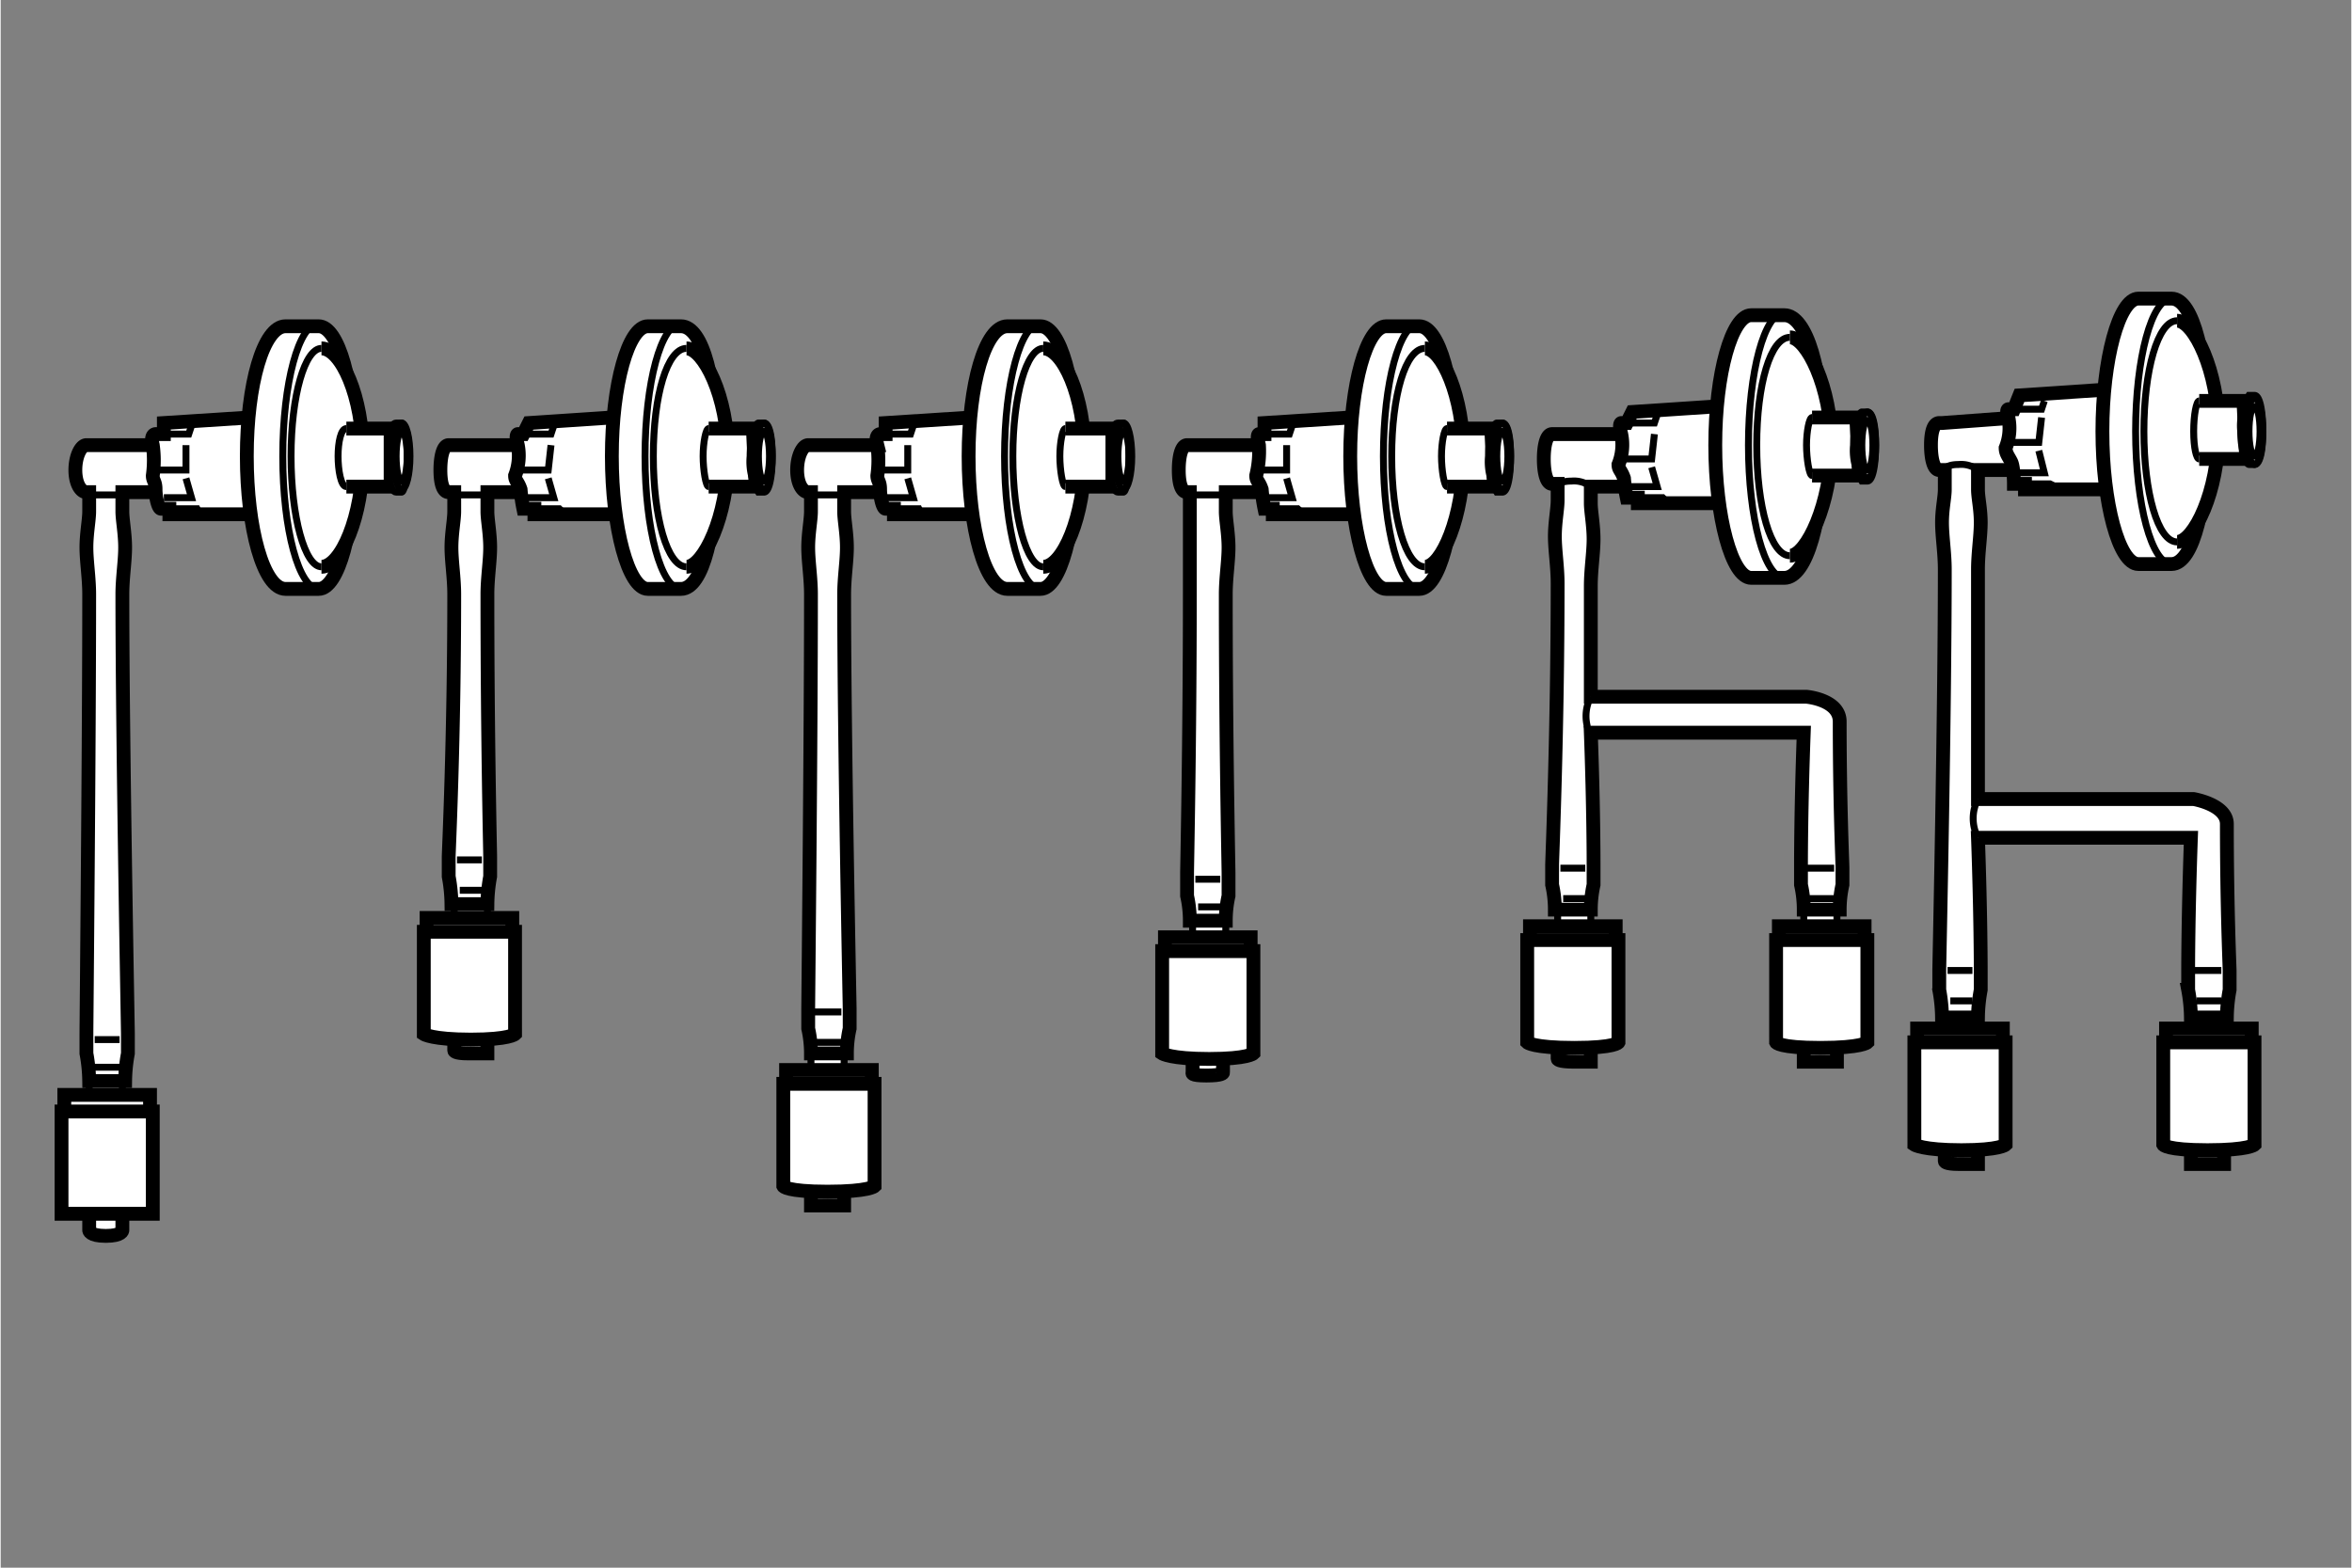 <svg id="レイヤー_1" data-name="レイヤー 1" xmlns="http://www.w3.org/2000/svg" width="30mm" height="20mm" viewBox="0 0 85 56.7"><rect x="0" y="0" width="85" height="56.7" fill="#808080" stroke="none"/><defs><style>.cls-1,.cls-2{fill:#fff;}.cls-1,.cls-2,.cls-3{stroke:#000;stroke-miterlimit:10;}.cls-1{stroke-width:0.5px;}.cls-2,.cls-3{stroke-width:0.25px;}.cls-3,.cls-4{fill:none;}</style></defs><path class="cls-1" d="M57.5,38.4h-.6c-.6,0-.6-.1-.6-.1v-1h1.2Z"/><rect class="cls-2" x="56.3" y="32.9" width="1.2" height="0.97"/><rect class="cls-1" x="55.3" y="33.5" width="3.1" height="0.81"/><path class="cls-1" d="M58.5,37.7s-.1.2-1.6.2-1.7-.2-1.7-.2V34h3.3Z"/><path class="cls-1" d="M66.4,38.4H65.2v-1h1.2Z"/><rect class="cls-2" x="65.2" y="32.9" width="1.2" height="0.97"/><rect class="cls-1" x="64.3" y="33.5" width="3.1" height="0.81"/><path class="cls-1" d="M67.5,37.7s-.2.2-1.7.2-1.6-.2-1.6-.2V34h3.3Z"/><path class="cls-1" d="M66.6,31.4c0-.2-.1-2.3-.1-5.3,0-.8-1.2-.9-1.2-.9H57.5v-4c0-.6.1-1.2.1-1.7s-.1-1-.1-1.3v-.6h1.4V15.7H56.1c-.2,0-.3.4-.3.9s.1.9.3.9h.2v.6c0,.3-.1.8-.1,1.3s.1,1.1.1,1.7c0,5.4-.2,10-.2,10.2v.7a4.1,4.1,0,0,1,.1.9h1.3a4.1,4.1,0,0,1,.1-.9v-.7c0-.2,0-2.1-.1-4.8h7.7c-.1,2.7-.1,4.6-.1,4.8v.7a4.1,4.1,0,0,1,.1.9h1.3a4.1,4.1,0,0,1,.1-.9Z"/><path class="cls-1" d="M30.5,43.6H29.3v-1h1.2Z"/><rect class="cls-2" x="29.3" y="38.1" width="1.2" height="0.97"/><path class="cls-1" d="M32,16.1H29.2c-.2,0-.4.4-.4.9s.2.8.4.8h.1v.7c0,.3-.1.8-.1,1.3s.1,1.1.1,1.7c0,5.3-.1,14.8-.1,15v.7a4.1,4.1,0,0,1,.1.9h1.3a4.1,4.1,0,0,1,.1-.9v-.7c0-.2-.2-9.7-.2-15,0-.6.1-1.2.1-1.7s-.1-1-.1-1.3v-.7h1.4"/><path class="cls-3" d="M29.3,17.9h1.2"/><line class="cls-3" x1="29.4" y1="36.6" x2="30.4" y2="36.6"/><line class="cls-3" x1="29.5" y1="37.7" x2="30.4" y2="37.7"/><rect class="cls-1" x="28.4" y="38.7" width="3.1" height="0.81"/><path class="cls-1" d="M31.6,42.9s-.2.2-1.7.2-1.6-.2-1.6-.2V39.2h3.3Z"/><path class="cls-1" d="M35.1,15.1l-3.1.2v.4h-.2s-.2,0-.1.4a4,4,0,0,1,0,1.1c0,.2.1.2.1.5s.1.7.2.7h.3v.2h3"/><path class="cls-1" d="M37.6,11.8H36.4c-.8,0-1.4,2.1-1.4,4.7s.6,4.8,1.4,4.8h1.2c.7,0,1.3-2.1,1.3-4.8S38.3,11.8,37.6,11.8Z"/><ellipse class="cls-3" cx="37.6" cy="16.5" rx="1.3" ry="4.8"/><path class="cls-1" d="M37.7,12.6c.7,0,1.5,1.7,1.5,3.9s-.8,4-1.5,4"/><path class="cls-3" d="M37.7,20.5c-.6,0-1.1-1.8-1.1-4s.5-3.9,1.1-3.9"/><polyline class="cls-1" points="38.5 17.6 40.2 17.6 40.2 15.5 38.5 15.5"/><path class="cls-3" d="M38.5,15.5c-.1,0-.2.5-.2,1s.1,1.1.2,1.1"/><path class="cls-2" d="M40.6,15.3h-.2c-.2,0-.3.5-.3,1.2s.1,1.3.3,1.3h.2c.1,0,.2-.6.2-1.3S40.7,15.3,40.6,15.3Z"/><ellipse class="cls-3" cx="40.6" cy="16.5" rx="0.3" ry="1.2"/><ellipse class="cls-3" cx="40.6" cy="16.5" rx="0.2" ry="0.9"/><polyline class="cls-3" points="31.9 15.7 32.9 15.7 33 15.4"/><polyline class="cls-3" points="32 18 33 18 32.8 17.3"/><polyline class="cls-3" points="31.8 17 32.8 17 32.8 16.1"/><polyline class="cls-3" points="32.2 18.4 33.2 18.4 33.3 18.6"/><path class="cls-1" d="M4.4,44.5s0,.2-.6.2-.6-.2-.6-.2v-.9H4.4Z"/><rect class="cls-2" x="3.2" y="39" width="1.2" height="0.97"/><path class="cls-1" d="M5.9,16.1H3.1c-.2,0-.4.4-.4.9s.2.8.4.8h.1v.7c0,.3-.1.8-.1,1.3s.1,1.1.1,1.7c0,5.3-.1,15.7-.1,15.9v.7a5.8,5.8,0,0,1,.1,1H4.5a5.8,5.8,0,0,1,.1-1v-.7c0-.2-.2-10.6-.2-15.9,0-.6.1-1.2.1-1.7s-.1-1-.1-1.3v-.7H5.8"/><path class="cls-3" d="M3.2,17.9H4.4"/><line class="cls-3" x1="3.4" y1="37.6" x2="4.3" y2="37.6"/><line class="cls-3" x1="3.4" y1="38.6" x2="4.3" y2="38.6"/><rect class="cls-1" x="2.3" y="39.6" width="3.1" height="0.81"/><path class="cls-1" d="M5.5,43.9H2.2V40.2H5.5Z"/><path class="cls-1" d="M9,15.1l-3.1.2v.4H5.6s-.2,0-.1.4a4,4,0,0,1,0,1.1c0,.2.1.2.1.5s.1.7.2.7h.3v.2h3"/><path class="cls-1" d="M11.5,11.8H10.3c-.8,0-1.4,2.1-1.4,4.7s.6,4.8,1.4,4.8h1.2c.7,0,1.3-2.1,1.3-4.8S12.2,11.8,11.5,11.8Z"/><ellipse class="cls-3" cx="11.5" cy="16.5" rx="1.3" ry="4.8"/><path class="cls-1" d="M11.6,12.6c.7,0,1.5,1.7,1.5,3.9s-.8,4-1.5,4"/><path class="cls-3" d="M11.6,20.5c-.6,0-1.1-1.8-1.1-4s.5-3.9,1.1-3.9"/><polyline class="cls-1" points="12.5 17.6 14.1 17.6 14.1 15.5 12.5 15.5"/><path class="cls-3" d="M12.5,15.5c-.2,0-.3.5-.3,1s.1,1.1.3,1.1"/><path class="cls-2" d="M14.5,15.3h-.2c-.2,0-.3.5-.3,1.2s.1,1.3.3,1.3h.2c.1,0,.2-.6.2-1.3S14.6,15.3,14.5,15.3Z"/><ellipse class="cls-3" cx="14.5" cy="16.5" rx="0.3" ry="1.2"/><ellipse class="cls-3" cx="14.5" cy="16.5" rx="0.2" ry="0.9"/><polyline class="cls-3" points="5.8 15.7 6.8 15.7 6.9 15.4"/><polyline class="cls-3" points="5.9 18 6.9 18 6.7 17.3"/><polyline class="cls-3" points="5.7 17 6.7 17 6.7 16.1"/><polyline class="cls-3" points="6.1 18.4 7.1 18.4 7.2 18.6"/><path class="cls-1" d="M44.2,38.8s0,.1-.6.1-.5-.1-.5-.1v-1h1.1Z"/><rect class="cls-2" x="43.1" y="33.3" width="1.2" height="0.97"/><path class="cls-1" d="M45.7,16.1H42.9c-.2,0-.3.4-.3.9s.1.8.3.8H43v3.7c0,5.3-.1,9.9-.1,10.1v.8a4.1,4.1,0,0,1,.1.9h1.3a4.1,4.1,0,0,1,.1-.9v-.8c0-.2-.1-4.8-.1-10.1,0-.6.1-1.2.1-1.7s-.1-1-.1-1.3v-.7h1.3"/><path class="cls-3" d="M43,17.9h1.3"/><line class="cls-3" x1="43.2" y1="31.8" x2="44.1" y2="31.8"/><line class="cls-3" x1="43.3" y1="32.8" x2="44.1" y2="32.8"/><rect class="cls-1" x="42.1" y="33.9" width="3.1" height="0.81"/><path class="cls-1" d="M45.3,38.1s-.2.2-1.6.2-1.7-.2-1.7-.2V34.4h3.3Z"/><path class="cls-1" d="M48.8,15.1l-3.1.2v.4h-.2s-.1,0,0,.4a3.7,3.7,0,0,1-.1,1.1c0,.2.1.2.2.5a5.6,5.6,0,0,0,.1.7H46v.2h3.1"/><path class="cls-1" d="M51.3,11.8H50.1c-.7,0-1.3,2.1-1.3,4.7s.6,4.8,1.3,4.8h1.2c.7,0,1.3-2.1,1.3-4.8S52,11.8,51.3,11.8Z"/><ellipse class="cls-3" cx="51.3" cy="16.5" rx="1.3" ry="4.8"/><path class="cls-1" d="M51.5,12.6c.6,0,1.4,1.7,1.4,3.9s-.8,4-1.4,4"/><path class="cls-3" d="M51.5,20.5c-.7,0-1.2-1.8-1.2-4s.5-3.9,1.2-3.9"/><polyline class="cls-1" points="52.3 17.6 54 17.6 53.9 15.5 52.3 15.5"/><path class="cls-3" d="M52.3,15.5c-.1,0-.2.5-.2,1s.1,1.1.2,1.1"/><path class="cls-2" d="M54.3,15.3h-.2c-.1,0-.3.5-.3,1.2a2.1,2.1,0,0,0,.3,1.3h.2c.2,0,.3-.6.3-1.3S54.5,15.3,54.3,15.3Z"/><ellipse class="cls-3" cx="54.3" cy="16.5" rx="0.3" ry="1.2"/><ellipse class="cls-3" cx="54.3" cy="16.5" rx="0.2" ry="0.9"/><polyline class="cls-3" points="45.6 15.7 46.6 15.7 46.7 15.4"/><polyline class="cls-3" points="45.7 18 46.7 18 46.5 17.3"/><polyline class="cls-3" points="45.5 17 46.5 17 46.5 16.1"/><polyline class="cls-3" points="46 18.4 46.9 18.4 47.1 18.6"/><path class="cls-3" d="M56.3,17.6s0-.2.5-.2a1,1,0,0,1,.7.2"/><line class="cls-3" x1="56.4" y1="31.4" x2="57.3" y2="31.4"/><line class="cls-3" x1="56.5" y1="32.5" x2="57.3" y2="32.5"/><line class="cls-3" x1="65.3" y1="31.4" x2="66.3" y2="31.4"/><line class="cls-3" x1="65.4" y1="32.5" x2="66.3" y2="32.5"/><path class="cls-1" d="M62,14.7l-3,.2-.2.4h-.2s-.1,0,0,.4a1.9,1.9,0,0,1-.1,1.1c0,.2.1.2.2.5a5.6,5.6,0,0,0,.1.7h.4v.2h3"/><path class="cls-1" d="M64.5,11.4H63.3c-.7,0-1.3,2.1-1.3,4.7s.6,4.8,1.3,4.8h1.2c.8,0,1.4-2.1,1.4-4.8S65.3,11.4,64.5,11.4Z"/><ellipse class="cls-3" cx="64.5" cy="16.1" rx="1.3" ry="4.8"/><path class="cls-1" d="M64.7,12.2c.6,0,1.5,1.8,1.5,3.9s-.9,4-1.5,4"/><path class="cls-3" d="M64.7,20.1c-.7,0-1.2-1.8-1.2-4s.5-3.9,1.2-3.9"/><polyline class="cls-1" points="65.5 17.2 67.2 17.2 67.1 15.1 65.5 15.1"/><path class="cls-3" d="M65.5,15.1c-.1,0-.2.5-.2,1s.1,1.1.2,1.1"/><path class="cls-2" d="M67.5,14.9h-.2c-.1,0-.3.6-.3,1.2a2.1,2.1,0,0,0,.3,1.3h.2c.2,0,.3-.6.3-1.3S67.7,14.9,67.5,14.9Z"/><ellipse class="cls-3" cx="67.5" cy="16.1" rx="0.3" ry="1.2"/><ellipse class="cls-3" cx="67.5" cy="16.1" rx="0.2" ry="0.9"/><polyline class="cls-3" points="58.8 15.3 59.8 15.3 59.9 15"/><polyline class="cls-3" points="58.9 17.6 59.9 17.6 59.7 16.9"/><polyline class="cls-3" points="58.7 16.6 59.7 16.6 59.8 15.7"/><polyline class="cls-3" points="59.2 18 60.1 18 60.3 18.2"/><path class="cls-1" d="M17.6,38.1h-.7c-.5,0-.5-.1-.5-.1v-1h1.2Z"/><rect class="cls-2" x="16.4" y="32.6" width="1.2" height="0.97"/><path class="cls-1" d="M19,16.1H16.2c-.2,0-.3.4-.3.9s.1.8.3.8h.2v.7c0,.3-.1.8-.1,1.3s.1,1.1.1,1.7c0,5.3-.2,9.3-.2,9.5v.7a5.8,5.8,0,0,1,.1,1h1.3a5.8,5.8,0,0,1,.1-1v-.7c0-.2-.1-4.2-.1-9.5,0-.6.1-1.2.1-1.7s-.1-1-.1-1.3v-.7H19"/><path class="cls-3" d="M16.4,17.9h1.2"/><line class="cls-3" x1="16.5" y1="31.1" x2="17.4" y2="31.1"/><line class="cls-3" x1="16.6" y1="32.2" x2="17.4" y2="32.2"/><rect class="cls-1" x="15.4" y="33.2" width="3.1" height="0.81"/><path class="cls-1" d="M18.6,37.4s-.2.2-1.6.2-1.7-.2-1.7-.2V33.7h3.3Z"/><path class="cls-1" d="M22.1,15.1l-3,.2-.2.4h-.2s-.1,0,0,.4a2,2,0,0,1-.1,1.1c0,.2.1.2.2.5a5.6,5.6,0,0,0,.1.7h.4v.2h3"/><path class="cls-1" d="M24.6,11.8H23.4c-.7,0-1.3,2.1-1.3,4.7s.6,4.8,1.3,4.8h1.2c.8,0,1.3-2.1,1.3-4.8S25.4,11.8,24.6,11.8Z"/><ellipse class="cls-3" cx="24.6" cy="16.5" rx="1.3" ry="4.8"/><path class="cls-1" d="M24.8,12.6c.6,0,1.5,1.7,1.5,3.9s-.9,4-1.5,4"/><path class="cls-3" d="M24.8,20.5c-.7,0-1.2-1.8-1.2-4s.5-3.9,1.2-3.9"/><polyline class="cls-1" points="25.6 17.6 27.3 17.6 27.2 15.5 25.6 15.5"/><path class="cls-3" d="M25.6,15.5c-.1,0-.2.5-.2,1s.1,1.1.2,1.1"/><path class="cls-2" d="M27.6,15.3h-.2c-.1,0-.3.5-.3,1.2a2.1,2.1,0,0,0,.3,1.3h.2c.2,0,.3-.6.3-1.3S27.8,15.3,27.6,15.3Z"/><ellipse class="cls-3" cx="27.6" cy="16.5" rx="0.3" ry="1.2"/><ellipse class="cls-3" cx="27.6" cy="16.5" rx="0.2" ry="0.9"/><polyline class="cls-3" points="18.9 15.7 19.9 15.7 20 15.4"/><polyline class="cls-3" points="19 18 20 18 19.8 17.3"/><polyline class="cls-3" points="18.8 17 19.8 17 19.9 16.1"/><polyline class="cls-3" points="19.3 18.4 20.2 18.4 20.4 18.6"/><rect class="cls-4" width="85" height="56.69"/><path class="cls-2" d="M57.5,25.2a1.5,1.5,0,0,0,0,1.4"/><path class="cls-1" d="M71.5,42.1h-.7c-.5,0-.5-.1-.5-.1v-1h1.2Z"/><rect class="cls-2" x="70.3" y="36.6" width="1.2" height="0.97"/><rect class="cls-1" x="69.3" y="37.2" width="3.1" height="0.81"/><path class="cls-1" d="M72.5,41.4s-.2.2-1.6.2-1.7-.2-1.7-.2V37.7h3.3Z"/><path class="cls-1" d="M80.4,42.1H79.2v-1h1.2Z"/><rect class="cls-2" x="79.2" y="36.6" width="1.2" height="0.97"/><rect class="cls-1" x="78.3" y="37.2" width="3.1" height="0.81"/><path class="cls-1" d="M81.5,41.4s-.2.2-1.7.2-1.6-.2-1.6-.2V37.7h3.3Z"/><path class="cls-1" d="M80.6,35.1c0-.1-.1-2.3-.1-5.3,0-.7-1.2-.9-1.2-.9H71.5V20.6c0-.6.1-1.2.1-1.7s-.1-.9-.1-1.2V17h1.4V15.1l-2.7.2h-.1c-.2,0-.3.3-.3.8s.1.9.3.9h.2v.7c0,.3-.1.7-.1,1.2s.1,1.1.1,1.7c0,5.4-.2,14.3-.2,14.5v.7a5.8,5.8,0,0,1,.1,1h1.3a5.8,5.8,0,0,1,.1-1v-.7c0-.1,0-2-.1-4.8h7.7c-.1,2.8-.1,4.7-.1,4.8v.7a5.8,5.8,0,0,1,.1,1h1.3a5.8,5.8,0,0,1,.1-1Z"/><path class="cls-3" d="M70.3,17s0-.2.5-.2a1,1,0,0,1,.7.2"/><line class="cls-3" x1="70.4" y1="35.1" x2="71.3" y2="35.1"/><line class="cls-3" x1="70.5" y1="36.2" x2="71.3" y2="36.2"/><line class="cls-3" x1="79.3" y1="35.1" x2="80.3" y2="35.1"/><line class="cls-3" x1="79.4" y1="36.2" x2="80.3" y2="36.2"/><path class="cls-1" d="M76,14.1l-3,.2-.2.5h-.2s-.1,0,0,.3a1.9,1.9,0,0,1-.1,1.1c0,.2.1.3.2.5s.1.8.1.8h.4v.2h3"/><path class="cls-1" d="M78.5,10.8H77.3c-.7,0-1.3,2.2-1.3,4.8s.6,4.8,1.3,4.8h1.2c.8,0,1.3-2.2,1.3-4.8S79.3,10.8,78.5,10.8Z"/><ellipse class="cls-3" cx="78.5" cy="15.6" rx="1.3" ry="4.8"/><path class="cls-1" d="M78.7,11.6c.6,0,1.5,1.8,1.5,4s-.9,4-1.5,4"/><path class="cls-3" d="M78.7,19.6c-.7,0-1.2-1.8-1.2-4s.5-4,1.2-4"/><polyline class="cls-1" points="79.5 16.6 81.2 16.6 81.1 14.5 79.5 14.5"/><path class="cls-3" d="M79.5,14.5c-.1,0-.2.5-.2,1.1s.1,1,.2,1"/><path class="cls-2" d="M81.5,14.3h-.2a2.1,2.1,0,0,0-.3,1.3c0,.7.2,1.2.3,1.2h.2c.2,0,.3-.5.3-1.2S81.7,14.3,81.5,14.3Z"/><ellipse class="cls-3" cx="81.5" cy="15.6" rx="0.3" ry="1.2"/><ellipse class="cls-3" cx="81.5" cy="15.6" rx="0.2" ry="0.9"/><polyline class="cls-3" points="72.8 14.8 73.8 14.8 73.9 14.5"/><polyline class="cls-3" points="72.9 17.1 73.9 17.1 73.7 16.3"/><polyline class="cls-3" points="72.7 16 73.7 16 73.8 15.1"/><polyline class="cls-3" points="73.2 17.5 74.1 17.5 74.3 17.6"/><path class="cls-2" d="M71.5,28.9a1.5,1.5,0,0,0,0,1.4"/></svg>